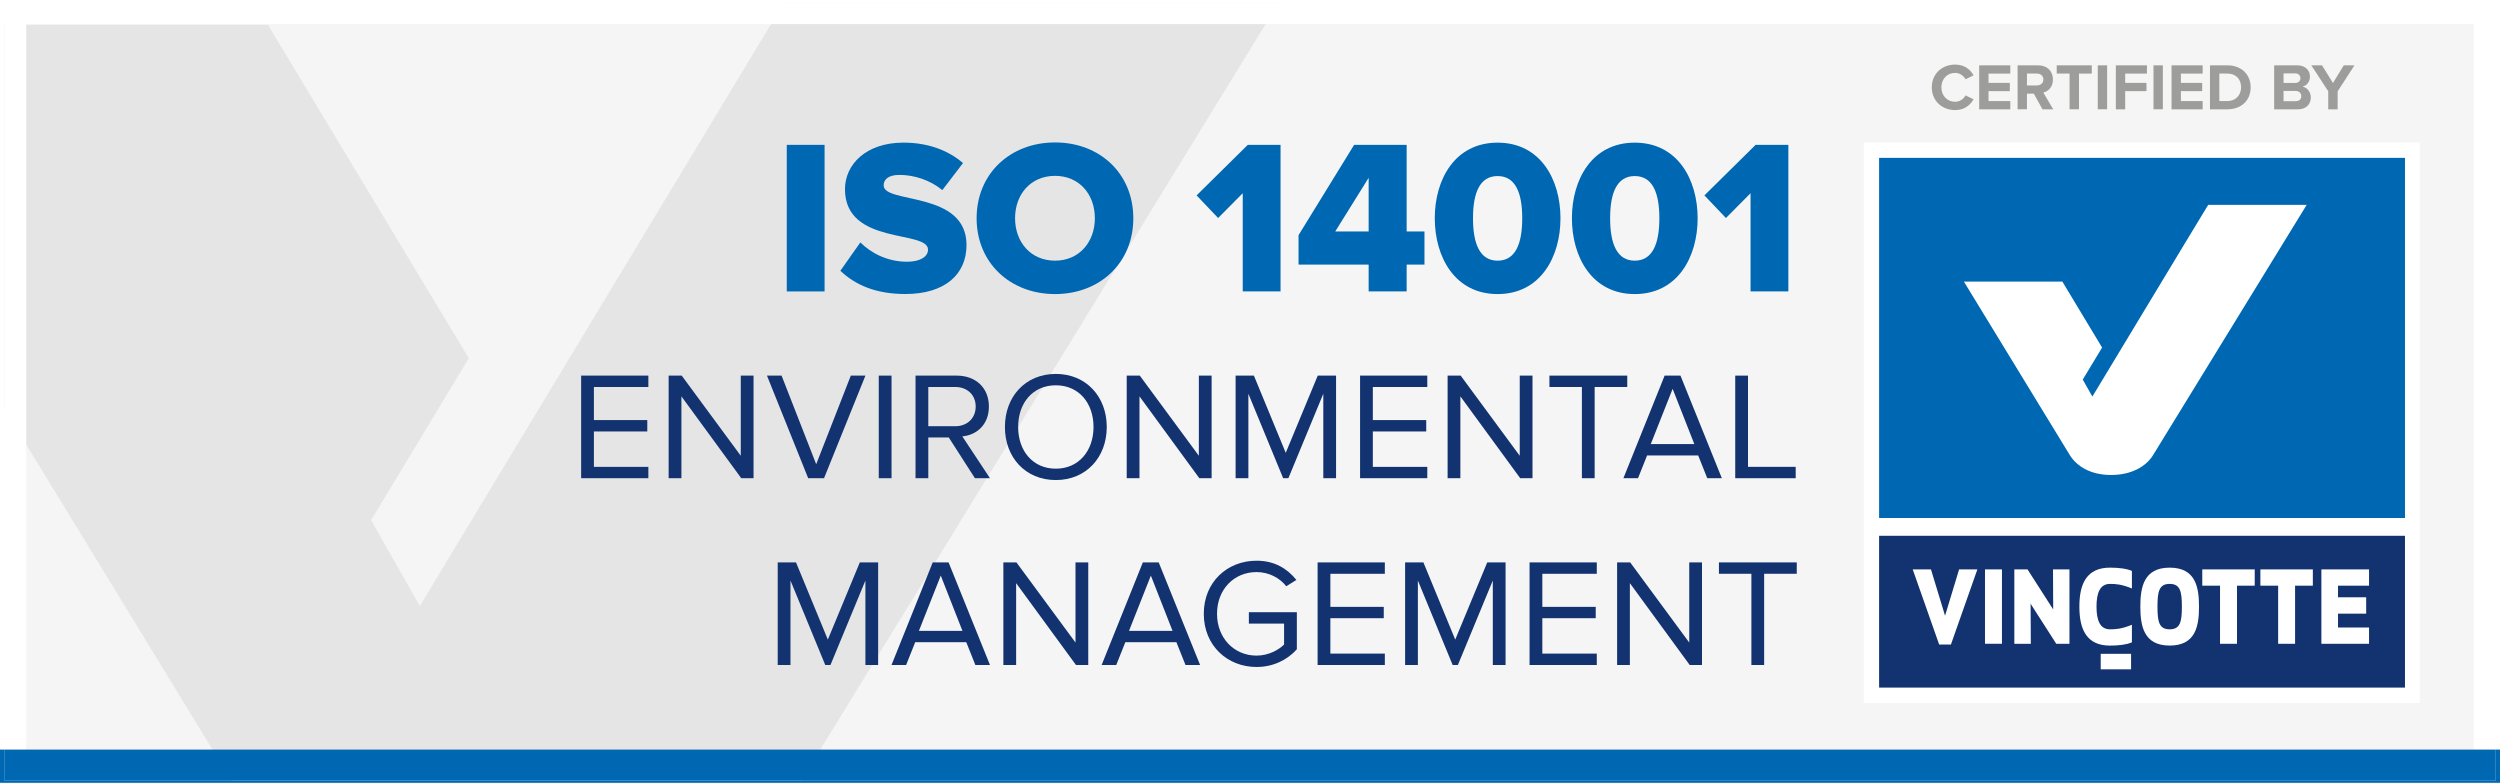 <?xml version="1.0" encoding="utf-8"?>
<!-- Generator: Adobe Illustrator 24.3.0, SVG Export Plug-In . SVG Version: 6.00 Build 0)  -->
<svg version="1.1" id="Laag_1" xmlns="http://www.w3.org/2000/svg" xmlns:xlink="http://www.w3.org/1999/xlink" x="0px" y="0px"
	 viewBox="0 0 841.89 263.62" style="enable-background:new 0 0 841.89 263.62;" xml:space="preserve">
<style type="text/css">
	.st0{clip-path:url(#SVGID_2_);fill:#FFFFFF;}
	.st1{clip-path:url(#SVGID_4_);fill:#0067B2;}
	.st2{fill:#F5F5F5;}
	.st3{clip-path:url(#SVGID_6_);fill:#E5E5E5;}
	.st4{clip-path:url(#SVGID_8_);fill:none;stroke:#FFFFFF;stroke-width:7.4;}
	.st5{fill:#FFFFFF;}
	.st6{fill:#0067B2;}
	.st7{clip-path:url(#SVGID_10_);fill:#FFFFFF;}
	.st8{clip-path:url(#SVGID_12_);fill:#133370;}
	.st9{clip-path:url(#SVGID_14_);fill:#FFFFFF;}
	.st10{clip-path:url(#SVGID_16_);fill:#FFFFFF;}
	.st11{clip-path:url(#SVGID_18_);fill:#FFFFFF;}
	.st12{clip-path:url(#SVGID_20_);fill:#FFFFFF;}
	.st13{clip-path:url(#SVGID_22_);fill:#FFFFFF;}
	.st14{clip-path:url(#SVGID_24_);fill:#FFFFFF;}
	.st15{clip-path:url(#SVGID_26_);fill:#FFFFFF;}
	.st16{clip-path:url(#SVGID_28_);fill:#FFFFFF;}
	.st17{clip-path:url(#SVGID_30_);fill:#FFFFFF;}
	.st18{enable-background:new    ;}
	.st19{fill:#133370;}
	.st20{fill:#9D9D9C;}
</style>
<g>
	<g>
		<defs>
			<rect id="SVGID_1_" y="0" width="841.89" height="263.62"/>
		</defs>
		<clipPath id="SVGID_2_">
			<use xlink:href="#SVGID_1_"  style="overflow:visible;"/>
		</clipPath>
		<rect x="-8.5" y="-8.5" class="st0" width="858.9" height="280.63"/>
	</g>
</g>
<g>
	<g>
		<defs>
			<rect id="SVGID_3_" y="0" width="841.89" height="263.62"/>
		</defs>
		<clipPath id="SVGID_4_">
			<use xlink:href="#SVGID_3_"  style="overflow:visible;"/>
		</clipPath>
		<rect x="-7.09" y="252.43" class="st1" width="856.06" height="19.7"/>
	</g>
</g>
<rect x="5.12" y="4.41" class="st2" width="831.66" height="254.8"/>
<g>
	<g>
		<defs>
			<rect id="SVGID_5_" x="1.42" y="0.71" width="839.05" height="262.2"/>
		</defs>
		<clipPath id="SVGID_6_">
			<use xlink:href="#SVGID_5_"  style="overflow:visible;"/>
		</clipPath>
		<path class="st3" d="M338.55-122.33l-39.6,65.34L141.37,204.08l-16.4-28.93l32.9-54.51L90.23,8.37H-77.45l180.3,295.31
			c11.72,19.03,35.19,33.91,70.35,33.91c35.23,0,59.85-14.88,71.56-33.91L506.3-122.33H338.55z"/>
	</g>
</g>
<g>
	<g>
		<defs>
			<rect id="SVGID_7_" y="0" width="841.89" height="263.62"/>
		</defs>
		<clipPath id="SVGID_8_">
			<use xlink:href="#SVGID_7_"  style="overflow:visible;"/>
		</clipPath>
		<rect x="5.12" y="4.41" class="st4" width="831.66" height="254.8"/>
	</g>
</g>
<rect x="627.65" y="47.96" class="st5" width="187.21" height="188.79"/>
<rect x="632.8" y="53.16" class="st6" width="177.09" height="121.28"/>
<g>
	<g>
		<defs>
			<rect id="SVGID_9_" x="627.65" y="47.96" width="187.21" height="188.79"/>
		</defs>
		<clipPath id="SVGID_10_">
			<use xlink:href="#SVGID_9_"  style="overflow:visible;"/>
		</clipPath>
		<path class="st7" d="M743.62,68.99l-7.83,12.92l-31.17,51.63l-3.24-5.72l6.51-10.78l-13.38-22.21h-33.16l35.66,58.41
			c2.32,3.76,6.96,6.71,13.91,6.71c6.97,0,11.84-2.94,14.15-6.71l51.72-84.26h-33.17V68.99z"/>
	</g>
	<g>
		<defs>
			<rect id="SVGID_11_" x="627.65" y="47.96" width="187.21" height="188.79"/>
		</defs>
		<clipPath id="SVGID_12_">
			<use xlink:href="#SVGID_11_"  style="overflow:visible;"/>
		</clipPath>
		<rect x="632.8" y="180.43" class="st8" width="177.09" height="51.12"/>
	</g>
	<g>
		<defs>
			<rect id="SVGID_13_" x="627.65" y="47.96" width="187.21" height="188.79"/>
		</defs>
		<clipPath id="SVGID_14_">
			<use xlink:href="#SVGID_13_"  style="overflow:visible;"/>
		</clipPath>
		<polygon class="st9" points="659.74,191.75 665.89,191.75 656.98,217.06 653.03,217.06 644.12,191.75 650.26,191.75 
			655.01,207.35 		"/>
	</g>
	<g>
		<defs>
			<rect id="SVGID_15_" x="627.65" y="47.96" width="187.21" height="188.79"/>
		</defs>
		<clipPath id="SVGID_16_">
			<use xlink:href="#SVGID_15_"  style="overflow:visible;"/>
		</clipPath>
		<rect x="668.46" y="191.75" class="st10" width="5.71" height="25.04"/>
	</g>
	<g>
		<defs>
			<rect id="SVGID_17_" x="627.65" y="47.96" width="187.21" height="188.79"/>
		</defs>
		<clipPath id="SVGID_18_">
			<use xlink:href="#SVGID_17_"  style="overflow:visible;"/>
		</clipPath>
		<polygon class="st11" points="692.46,216.8 683.82,203.31 683.89,216.8 678.34,216.8 678.34,191.75 682.78,191.75 691.43,205.24 
			691.36,191.75 696.9,191.75 696.9,216.8 		"/>
	</g>
	<g>
		<defs>
			<rect id="SVGID_19_" x="627.65" y="47.96" width="187.21" height="188.79"/>
		</defs>
		<clipPath id="SVGID_20_">
			<use xlink:href="#SVGID_19_"  style="overflow:visible;"/>
		</clipPath>
		<path class="st12" d="M710.56,191.16c2.87,0,5.53,0.3,7.37,1.1v5.91c-3.5-1.44-5.54-1.54-7.37-1.54c-3.38,0-4.55,3.04-4.55,7.65
			s1.17,7.65,4.55,7.65c1.83,0,3.87-0.1,7.37-1.53v5.91c-1.84,0.8-4.51,1.1-7.37,1.1c-7.82,0-10.32-5.34-10.32-13.12
			C700.24,196.5,702.75,191.16,710.56,191.16"/>
	</g>
	<g>
		<defs>
			<rect id="SVGID_21_" x="627.65" y="47.96" width="187.21" height="188.79"/>
		</defs>
		<clipPath id="SVGID_22_">
			<use xlink:href="#SVGID_21_"  style="overflow:visible;"/>
		</clipPath>
		<path class="st13" d="M730.65,217.4c-8.71,0-9.88-6.58-9.88-13.12s1.17-13.12,9.88-13.12c8.74,0,9.88,6.58,9.88,13.12
			C740.54,210.82,739.4,217.4,730.65,217.4 M730.65,196.63c-3.57,0-4.11,2.58-4.11,7.65c0,5.08,0.53,7.65,4.11,7.65
			c3.57,0,4.11-2.57,4.11-7.65C734.76,199.2,734.22,196.63,730.65,196.63"/>
	</g>
	<g>
		<defs>
			<rect id="SVGID_23_" x="627.65" y="47.96" width="187.21" height="188.79"/>
		</defs>
		<clipPath id="SVGID_24_">
			<use xlink:href="#SVGID_23_"  style="overflow:visible;"/>
		</clipPath>
		<polygon class="st14" points="753.32,197.23 753.32,216.8 747.61,216.8 747.61,197.23 741.63,197.23 741.63,191.75 759.29,191.75 
			759.29,197.23 		"/>
	</g>
	<g>
		<defs>
			<rect id="SVGID_25_" x="627.65" y="47.96" width="187.21" height="188.79"/>
		</defs>
		<clipPath id="SVGID_26_">
			<use xlink:href="#SVGID_25_"  style="overflow:visible;"/>
		</clipPath>
		<polygon class="st15" points="772.88,197.23 772.88,216.8 767.18,216.8 767.18,197.23 761.2,197.23 761.2,191.75 778.86,191.75 
			778.86,197.23 		"/>
	</g>
	<g>
		<defs>
			<rect id="SVGID_27_" x="627.65" y="47.96" width="187.21" height="188.79"/>
		</defs>
		<clipPath id="SVGID_28_">
			<use xlink:href="#SVGID_27_"  style="overflow:visible;"/>
		</clipPath>
		<polygon class="st16" points="796.82,206.65 787.34,206.65 787.34,211.32 797.79,211.32 797.79,216.8 781.74,216.8 781.74,191.75 
			797.79,191.75 797.79,197.23 787.34,197.23 787.34,201.14 796.82,201.14 		"/>
	</g>
	<g>
		<defs>
			<rect id="SVGID_29_" x="627.65" y="47.96" width="187.21" height="188.79"/>
		</defs>
		<clipPath id="SVGID_30_">
			<use xlink:href="#SVGID_29_"  style="overflow:visible;"/>
		</clipPath>
		<rect x="707.43" y="220.18" class="st17" width="10.22" height="5.22"/>
	</g>
</g>
<g class="st18">
	<path class="st6" d="M264.95,98.14V48.78h12.73v49.36H264.95z"/>
	<path class="st6" d="M283,91.18l6.73-9.55c3.55,3.55,9.03,6.51,15.76,6.51c4.37,0,7.03-1.7,7.03-4.07
		c0-6.74-27.97-1.33-27.97-20.35c0-8.29,7.03-15.69,19.69-15.69c7.92,0,14.8,2.37,20.06,6.88l-6.96,9.1
		c-4.14-3.4-9.55-5.11-14.43-5.11c-3.7,0-5.33,1.48-5.33,3.55c0,6.29,27.9,1.7,27.9,20.06c0,9.92-7.33,16.5-20.57,16.5
		C294.92,99.03,287.96,95.92,283,91.18z"/>
	<path class="st6" d="M328.88,73.5c0-15.02,11.32-25.53,26.42-25.53c15.1,0,26.35,10.51,26.35,25.53
		c0,15.02-11.25,25.53-26.35,25.53C340.21,99.03,328.88,88.52,328.88,73.5z M368.7,73.5c0-8.07-5.25-14.28-13.4-14.28
		c-8.21,0-13.47,6.22-13.47,14.28c0,7.99,5.25,14.28,13.47,14.28C363.44,87.78,368.7,81.49,368.7,73.5z"/>
	<path class="st6" d="M418.5,98.14V65.06l-8.29,8.36l-7.25-7.62l17.24-17.02h11.03v49.36H418.5z"/>
	<path class="st6" d="M460.9,98.14v-9.03h-23.61V79.2l18.72-30.42h17.69v29.16h6v11.17h-6v9.03H460.9z M460.9,59.88l-11.25,18.06
		h11.25V59.88z"/>
	<path class="st6" d="M483.17,73.5c0-13.03,6.73-25.46,21.16-25.46c14.43,0,21.17,12.43,21.17,25.46c0,13.02-6.73,25.53-21.17,25.53
		C489.91,99.03,483.17,86.52,483.17,73.5z M512.62,73.5c0-8.73-2.37-14.21-8.29-14.21c-5.92,0-8.29,5.48-8.29,14.21
		s2.37,14.28,8.29,14.28C510.26,87.78,512.62,82.23,512.62,73.5z"/>
	<path class="st6" d="M529.35,73.5c0-13.03,6.73-25.46,21.17-25.46c14.43,0,21.17,12.43,21.17,25.46c0,13.02-6.73,25.53-21.17,25.53
		C536.08,99.03,529.35,86.52,529.35,73.5z M558.8,73.5c0-8.73-2.37-14.21-8.29-14.21s-8.29,5.48-8.29,14.21s2.37,14.28,8.29,14.28
		S558.8,82.23,558.8,73.5z"/>
	<path class="st6" d="M589.51,98.14V65.06l-8.29,8.36l-7.25-7.62l17.24-17.02h11.03v49.36H589.51z"/>
</g>
<g class="st18">
	<path class="st19" d="M195.7,161.04v-34.55h22.64v3.83H200v11.14h17.98v3.83H200v11.92h18.34v3.83H195.7z"/>
	<path class="st19" d="M249.62,161.04l-20.15-27.56v27.56h-4.3v-34.55h4.4l19.89,26.99v-26.99h4.3v34.55H249.62z"/>
	<path class="st19" d="M272.16,161.04l-13.88-34.55h4.92l11.66,29.84l11.66-29.84h4.92l-13.94,34.55H272.16z"/>
	<path class="st19" d="M295.93,161.04v-34.55h4.3v34.55H295.93z"/>
	<path class="st19" d="M328.31,161.04l-8.81-13.73h-6.89v13.73h-4.3v-34.55h13.88c6.32,0,10.83,4.04,10.83,10.41
		c0,6.22-4.25,9.64-8.96,10.05l9.32,14.09H328.31z M328.57,136.9c0-3.88-2.8-6.58-6.89-6.58h-9.07v13.21h9.07
		C325.77,143.53,328.57,140.79,328.57,136.9z"/>
	<path class="st19" d="M338.41,143.79c0-10.21,6.89-17.87,17.15-17.87c10.21,0,17.15,7.67,17.15,17.87
		c0,10.21-6.94,17.87-17.15,17.87C345.3,161.66,338.41,154,338.41,143.79z M368.25,143.79c0-8.08-4.97-14.04-12.69-14.04
		c-7.77,0-12.69,5.96-12.69,14.04c0,8.03,4.92,14.04,12.69,14.04C363.27,157.83,368.25,151.82,368.25,143.79z"/>
	<path class="st19" d="M403.88,161.04l-20.15-27.56v27.56h-4.3v-34.55h4.4l19.89,26.99v-26.99h4.3v34.55H403.88z"/>
	<path class="st19" d="M445.63,161.04V132.6l-11.76,28.44h-1.76l-11.71-28.44v28.44h-4.3v-34.55h6.16l10.72,26l10.78-26h6.17v34.55
		H445.63z"/>
	<path class="st19" d="M458.01,161.04v-34.55h22.64v3.83h-18.34v11.14h17.98v3.83h-17.98v11.92h18.34v3.83H458.01z"/>
	<path class="st19" d="M511.94,161.04l-20.15-27.56v27.56h-4.3v-34.55h4.4l19.89,26.99v-26.99h4.3v34.55H511.94z"/>
</g>
<g class="st18">
	<path class="st19" d="M532.71,161.04v-30.72h-10.93v-3.83h26.21v3.83h-10.98v30.72H532.71z"/>
</g>
<g class="st18">
	<path class="st19" d="M574.93,161.04l-3.06-7.67h-17.2l-3.06,7.67h-4.92l13.88-34.55h5.34l13.93,34.55H574.93z M563.27,130.94
		l-7.36,18.6h14.66L563.27,130.94z"/>
	<path class="st19" d="M584.35,161.04v-34.55h4.3v30.72h16.06v3.83H584.35z"/>
</g>
<g class="st18">
	<path class="st19" d="M291.43,223.94V195.5l-11.76,28.44h-1.76L266.2,195.5v28.44h-4.3v-34.55h6.16l10.72,26l10.77-26h6.17v34.55
		H291.43z"/>
	<path class="st19" d="M328.46,223.94l-3.06-7.67h-17.2l-3.06,7.67h-4.92l13.88-34.55h5.34l13.94,34.55H328.46z M316.81,193.84
		l-7.36,18.6h14.66L316.81,193.84z"/>
	<path class="st19" d="M362.34,223.94l-20.15-27.56v27.56h-4.3v-34.55h4.4l19.89,26.99v-26.99h4.3v34.55H362.34z"/>
</g>
<g class="st18">
	<path class="st19" d="M399.22,223.94l-3.06-7.67h-17.2l-3.06,7.67h-4.92l13.88-34.55h5.34l13.94,34.55H399.22z M387.56,193.84
		l-7.36,18.6h14.66L387.56,193.84z"/>
</g>
<g class="st18">
	<path class="st19" d="M405.38,206.69c0-10.72,7.93-17.87,17.77-17.87c6.11,0,10.36,2.69,13.42,6.48l-3.42,2.12
		c-2.18-2.8-5.85-4.77-10-4.77c-7.56,0-13.31,5.8-13.31,14.04c0,8.19,5.75,14.09,13.31,14.09c4.14,0,7.56-2.02,9.27-3.73v-7.05
		h-11.86v-3.83h16.16v12.48c-3.21,3.57-7.93,5.96-13.57,5.96C413.31,224.61,405.38,217.41,405.38,206.69z"/>
	<path class="st19" d="M443.71,223.94v-34.55h22.64v3.83h-18.34v11.14h17.98v3.83h-17.98v11.92h18.34v3.83H443.71z"/>
	<path class="st19" d="M502.71,223.94V195.5l-11.76,28.44h-1.76l-11.71-28.44v28.44h-4.3v-34.55h6.16l10.72,26l10.78-26h6.17v34.55
		H502.71z"/>
	<path class="st19" d="M515.09,223.94v-34.55h22.64v3.83h-18.34v11.14h17.98v3.83h-17.98v11.92h18.34v3.83H515.09z"/>
	<path class="st19" d="M569.02,223.94l-20.15-27.56v27.56h-4.3v-34.55h4.4l19.89,26.99v-26.99h4.3v34.55H569.02z"/>
	<path class="st19" d="M589.79,223.94v-30.72h-10.93v-3.83h26.21v3.83h-10.98v30.72H589.79z"/>
</g>
<rect x="1.42" y="252.43" class="st6" width="839.05" height="10.49"/>
<g class="st18">
	<path class="st20" d="M650.54,29.41c0-4.55,3.44-7.66,7.88-7.66c3.26,0,5.15,1.78,6.19,3.62l-2.71,1.33
		c-0.62-1.2-1.95-2.15-3.49-2.15c-2.69,0-4.64,2.06-4.64,4.86c0,2.8,1.95,4.86,4.64,4.86c1.53,0,2.86-0.93,3.49-2.15l2.71,1.31
		c-1.07,1.84-2.93,3.64-6.19,3.64C653.98,37.07,650.54,33.96,650.54,29.41z"/>
	<path class="st20" d="M666.5,36.8V22h10.48v2.78h-7.33v3.13h7.17v2.77h-7.17v3.35h7.33v2.78H666.5z"/>
</g>
<g class="st18">
	<path class="st20" d="M687.81,36.8l-2.91-5.26h-2.31v5.26h-3.15V22h6.93c3.09,0,4.97,2.02,4.97,4.77c0,2.62-1.64,4.02-3.24,4.4
		l3.33,5.64H687.81z M688.12,26.77c0-1.24-0.95-2-2.22-2h-3.31v4h3.31C687.17,28.77,688.12,28.01,688.12,26.77z"/>
</g>
<g class="st18">
	<path class="st20" d="M696.94,36.8V24.77h-4.33V22h11.81v2.78h-4.31V36.8H696.94z"/>
	<path class="st20" d="M706.44,36.8V22h3.15V36.8H706.44z"/>
	<path class="st20" d="M712.52,36.8V22H723v2.78h-7.33v3.13h7.17v2.77h-7.17v6.13H712.52z"/>
	<path class="st20" d="M725.2,36.8V22h3.15V36.8H725.2z"/>
	<path class="st20" d="M731.28,36.8V22h10.48v2.78h-7.33v3.13h7.17v2.77h-7.17v3.35h7.33v2.78H731.28z"/>
	<path class="st20" d="M744.22,36.8V22h5.84c4.64,0,7.86,2.95,7.86,7.42c0,4.46-3.22,7.39-7.86,7.39H744.22z M754.7,29.41
		c0-2.62-1.6-4.64-4.64-4.64h-2.69v9.26h2.69C752.99,34.03,754.7,31.92,754.7,29.41z"/>
</g>
<g class="st18">
	<path class="st20" d="M765.84,36.8V22h7.79c2.82,0,4.26,1.8,4.26,3.77c0,1.87-1.15,3.11-2.55,3.4c1.58,0.24,2.84,1.78,2.84,3.64
		c0,2.22-1.49,4-4.31,4H765.84z M774.68,26.33c0-0.93-0.67-1.62-1.73-1.62h-3.95v3.22h3.95C774.01,27.92,774.68,27.26,774.68,26.33z
		 M774.97,32.36c0-0.93-0.67-1.73-1.91-1.73h-4.06v3.44h4.06C774.26,34.07,774.97,33.43,774.97,32.36z"/>
</g>
<g class="st18">
	<path class="st20" d="M784.05,36.8v-6.06L778.35,22h3.6l3.69,5.95l3.64-5.95h3.6l-5.66,8.75v6.06H784.05z"/>
</g>
</svg>
